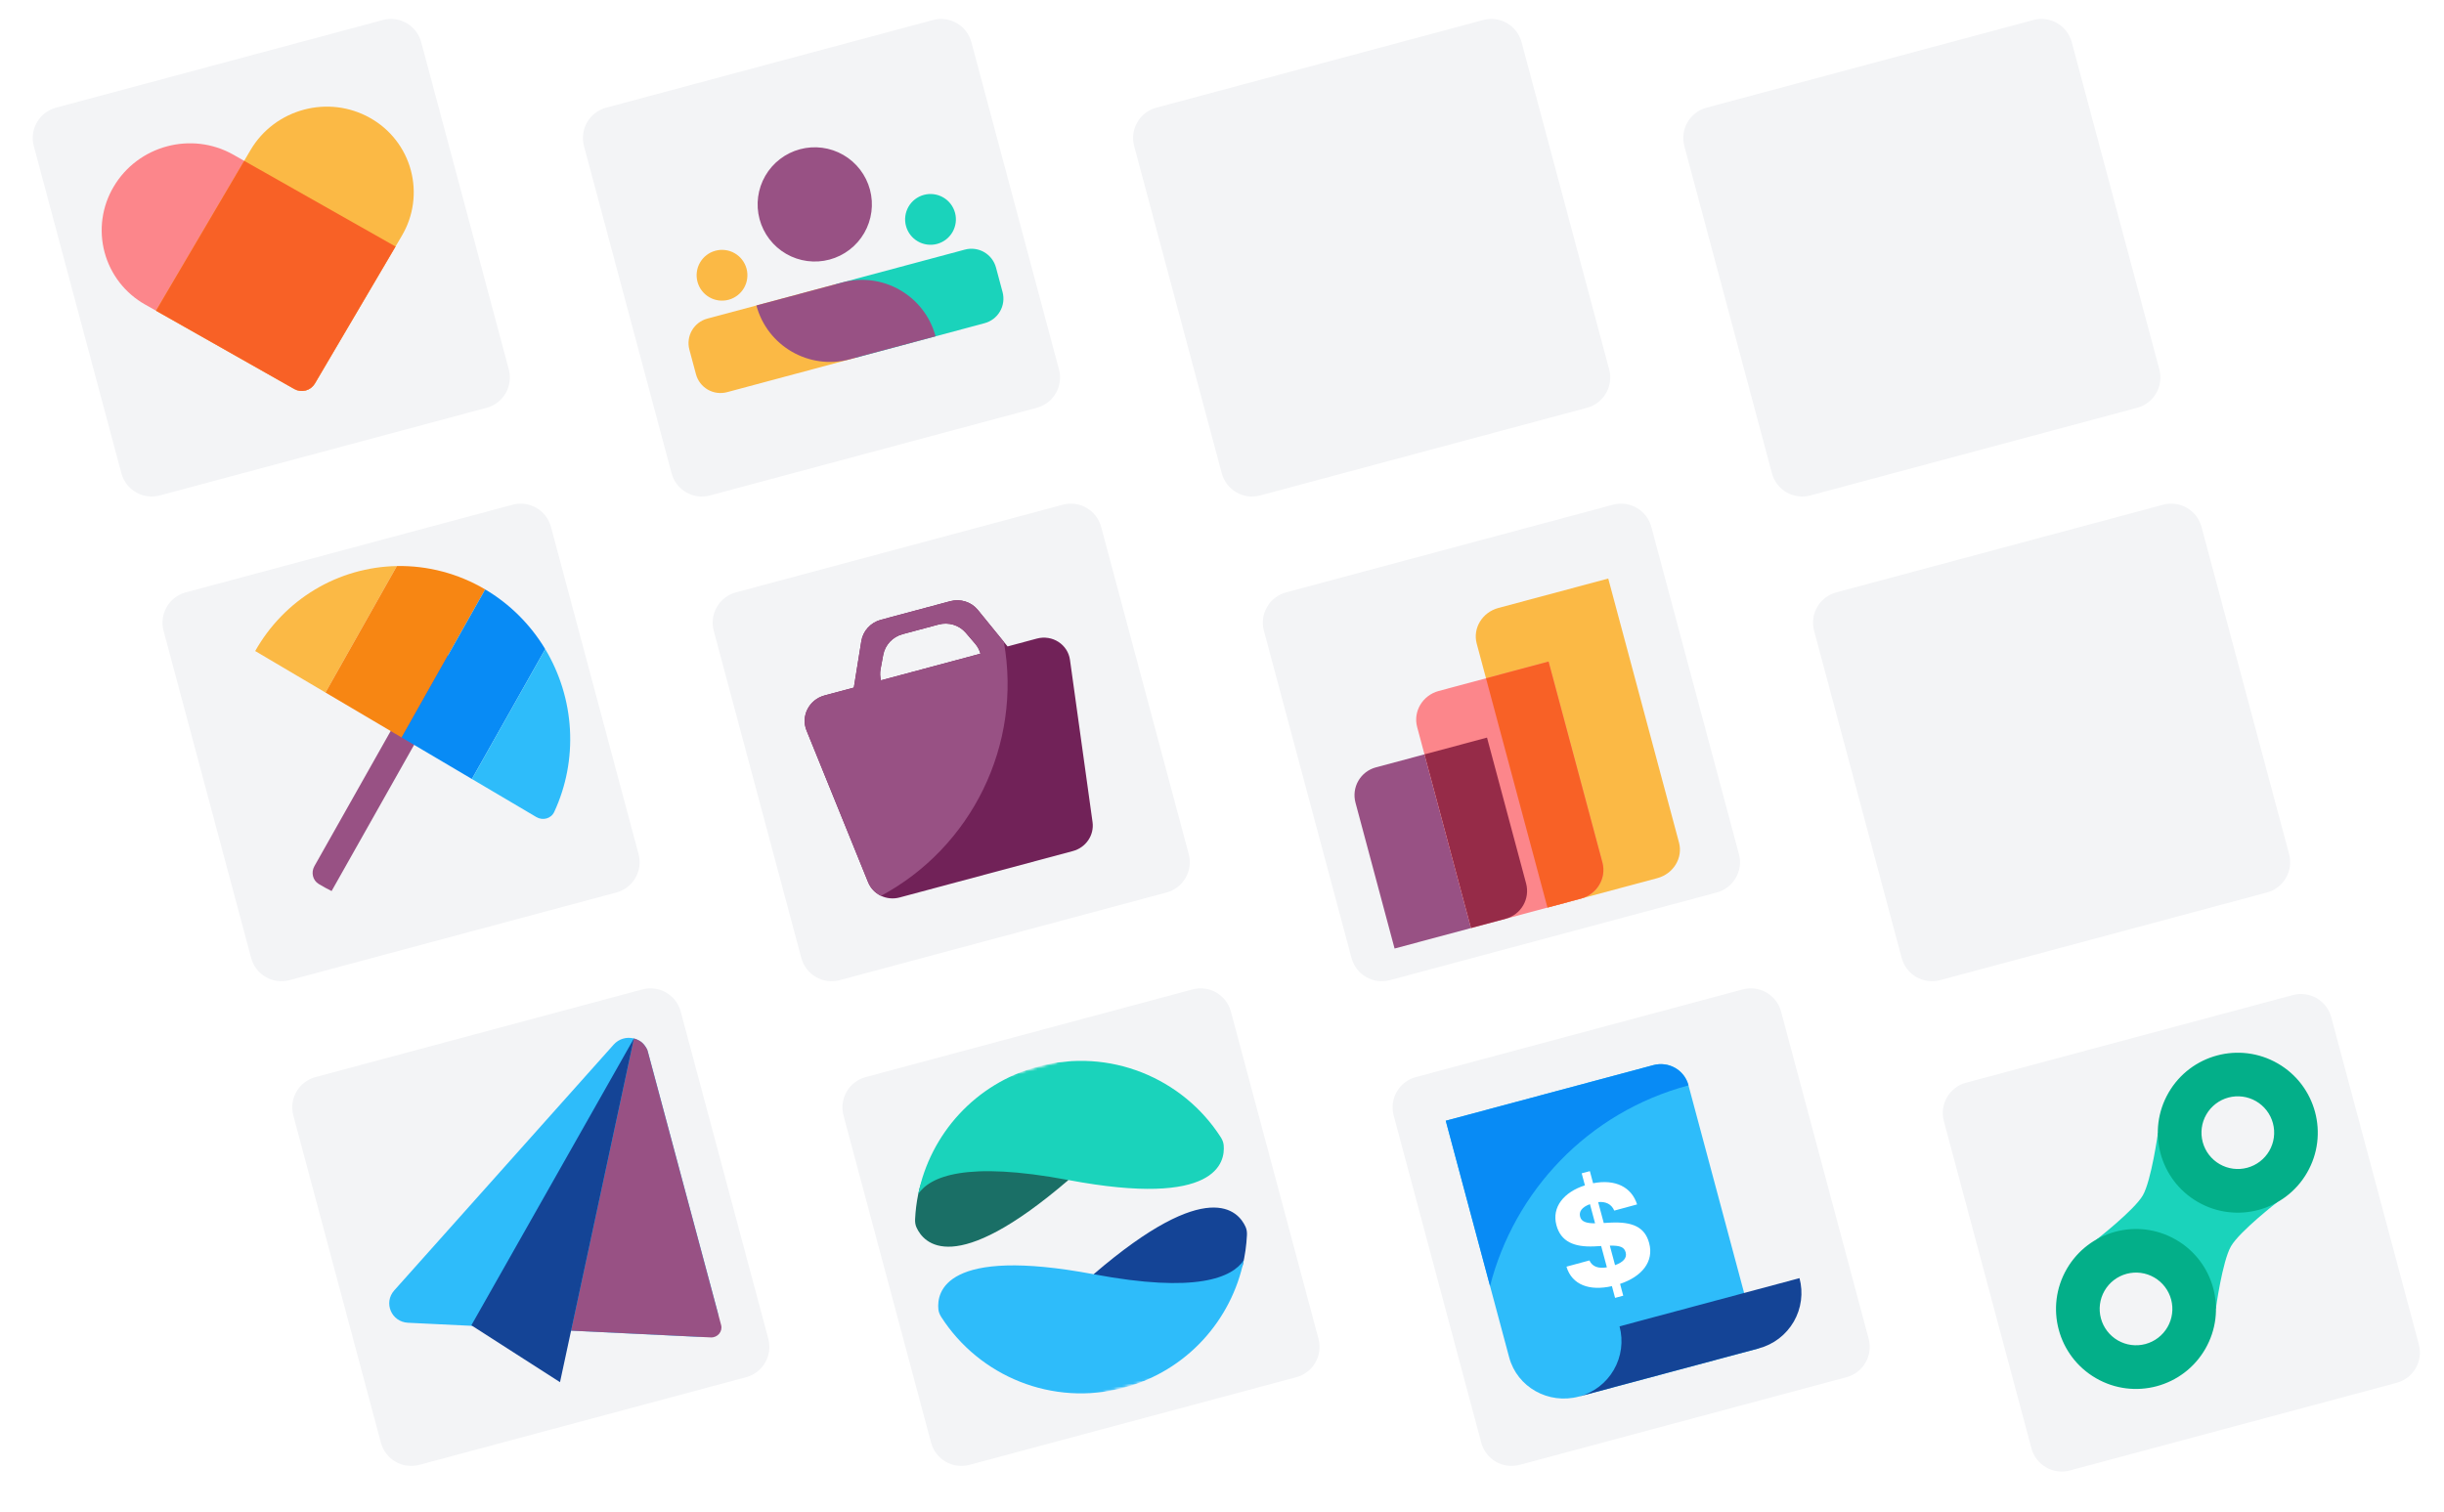 <?xml version="1.0" encoding="UTF-8"?>
<svg xmlns="http://www.w3.org/2000/svg" width="868" height="537" viewBox="0 0 868 537" fill="none">
  <g filter="url(#filter0_d_100_2)">
    <path d="M137.967 5.112L21.877 36.254C15.941 37.846 12.418 43.956 14.008 49.899L45.114 166.123C46.705 172.066 52.807 175.593 58.744 174.001L174.833 142.859C180.77 141.266 184.293 135.157 182.702 129.214L151.596 12.99C150.005 7.046 143.903 3.519 137.967 5.112Z" fill="#F3F4F6"></path>
    <g clip-path="url(#clip0_100_2)">
      <path d="M42.349 64.355C50.999 49.655 70.047 44.551 84.887 52.957L142.474 85.569L113.827 134.246C113.111 135.46 111.947 136.345 110.585 136.71C109.223 137.075 107.772 136.891 106.545 136.197L53.559 106.191C50.041 104.214 46.953 101.555 44.478 98.368C42.002 95.181 40.189 91.531 39.145 87.633C38.1 83.735 37.846 79.668 38.396 75.67C38.947 71.673 40.291 67.825 42.349 64.355Z" fill="#FC868B"></path>
      <path d="M133.498 39.931C137.017 41.908 140.104 44.568 142.58 47.755C145.055 50.941 146.868 54.591 147.913 58.489C148.957 62.387 149.212 66.454 148.661 70.452C148.111 74.45 146.767 78.297 144.708 81.767L113.825 134.247C113.109 135.461 111.944 136.346 110.582 136.711C109.22 137.076 107.77 136.892 106.542 136.198L57.395 108.366L90.96 51.33C99.612 36.629 118.658 31.525 133.498 39.931Z" fill="#FBB945"></path>
      <path d="M88.726 55.132L142.471 85.57L113.825 134.247C113.108 135.461 111.944 136.345 110.582 136.71C109.22 137.075 107.77 136.891 106.542 136.198L57.396 108.369L88.726 55.132Z" fill="#F86126"></path>
    </g>
  </g>
  <g filter="url(#filter1_d_100_2)">
    <path d="M184.05 177.295L67.96 208.437C62.024 210.03 58.501 216.139 60.092 222.082L91.198 338.306C92.788 344.249 98.89 347.776 104.827 346.184L220.916 315.042C226.853 313.449 230.376 307.34 228.785 301.397L197.679 185.173C196.088 179.23 189.986 175.703 184.05 177.295Z" fill="#F3F4F6"></path>
  </g>
  <g filter="url(#filter2_d_100_2)">
    <path d="M230.133 349.479L114.043 380.621C108.107 382.214 104.584 388.323 106.174 394.266L137.28 510.49C138.871 516.434 144.973 519.961 150.91 518.368L266.999 487.226C272.936 485.634 276.459 479.524 274.868 473.581L243.762 357.357C242.171 351.414 236.069 347.887 230.133 349.479Z" fill="#F3F4F6"></path>
    <g clip-path="url(#clip1_100_2)">
      <path d="M219.936 369.096L142.028 456.389C138.111 460.781 141.014 467.604 146.92 467.892L249.55 472.863C254.379 473.097 258.088 468.636 256.863 464.066L232.141 371.802C230.701 366.43 223.701 364.877 219.936 369.096Z" fill="#2EBCFA"></path>
      <path d="M227.153 366.889L204.823 470.697L254.452 473.103C256.865 473.219 258.721 470.989 258.108 468.703L231.914 370.953C231.914 370.953 231.129 369.263 229.893 368.249C228.766 367.321 227.153 366.889 227.153 366.889Z" fill="#985184"></path>
      <path d="M169.404 468.799L227.146 366.874L200.89 489.002L169.404 468.799Z" fill="#144496"></path>
    </g>
  </g>
  <g filter="url(#filter3_d_100_2)">
    <path d="M333.366 5.112L217.277 36.254C211.34 37.846 207.817 43.956 209.408 49.899L240.514 166.123C242.105 172.066 248.207 175.593 254.143 174.001L370.232 142.859C376.169 141.266 379.692 135.157 378.101 129.214L346.995 12.99C345.405 7.046 339.303 3.519 333.366 5.112Z" fill="#F3F4F6"></path>
  </g>
  <g filter="url(#filter4_d_100_2)">
    <path d="M379.449 177.295L263.359 208.437C257.423 210.03 253.9 216.139 255.491 222.082L286.597 338.306C288.187 344.249 294.289 347.776 300.226 346.184L416.315 315.042C422.252 313.449 425.775 307.34 424.184 301.397L393.078 185.173C391.487 179.23 385.385 175.702 379.449 177.295Z" fill="#F3F4F6"></path>
    <g clip-path="url(#clip2_100_2)">
      <path fill-rule="evenodd" clip-rule="evenodd" d="M307.905 225.762C308.49 222.121 311.219 219.142 314.853 218.168L339.477 211.57C343.114 210.596 346.964 211.812 349.292 214.672L359.845 227.633L370.251 224.845C375.739 223.375 381.248 226.918 382.01 232.409L390.025 290.041C390.666 294.673 387.671 299.087 383.046 300.326L321.502 316.817C316.874 318.056 312.076 315.731 310.318 311.399L288.441 257.481C286.357 252.346 289.354 246.521 294.843 245.051L305.246 242.263L307.905 225.762ZM350.209 230.215L314.881 239.681C314.547 238.432 314.478 237.078 314.741 235.676L315.678 230.642C316.339 227.096 319.034 224.222 322.588 223.269L335.329 219.855C338.883 218.903 342.654 220.045 344.999 222.783L348.33 226.673C349.257 227.759 349.875 228.966 350.209 230.215Z" fill="#712258"></path>
      <path fill-rule="evenodd" clip-rule="evenodd" d="M314.905 316.231C312.823 315.254 311.185 313.529 310.318 311.399L288.441 257.481C286.357 252.346 289.354 246.521 294.843 245.051L305.246 242.263L307.905 225.762C308.49 222.121 311.219 219.142 314.853 218.168L339.477 211.57C343.114 210.596 346.964 211.812 349.292 214.672L358.524 226.012C365.092 262.707 346.957 299.008 314.907 316.231L314.905 316.231ZM314.881 239.681L350.209 230.215C349.875 228.966 349.257 227.759 348.328 226.676L345 222.785C342.654 220.045 338.883 218.903 335.329 219.855L322.588 223.269C319.034 224.222 316.339 227.096 315.677 230.64L314.74 235.673C314.486 237.003 314.534 238.373 314.881 239.681Z" fill="#985184"></path>
    </g>
  </g>
  <g filter="url(#filter5_d_100_2)">
    <path d="M425.533 349.479L309.443 380.621C303.507 382.214 299.984 388.323 301.575 394.266L332.681 510.49C334.271 516.433 340.373 519.961 346.31 518.368L462.399 487.226C468.336 485.633 471.859 479.524 470.268 473.581L439.162 357.357C437.571 351.414 431.469 347.887 425.533 349.479Z" fill="#F3F4F6"></path>
    <mask id="mask0_100_2" style="mask-type:luminance" maskUnits="userSpaceOnUse" x="313" y="361" width="146" height="146">
      <path d="M427.626 361.605L313.686 392.17L344.216 506.242L458.156 475.677L427.626 361.605Z" fill="white"></path>
    </mask>
    <g mask="url(#mask0_100_2)">
      <mask id="mask1_100_2" style="mask-type:luminance" maskUnits="userSpaceOnUse" x="313" y="361" width="146" height="146">
        <path d="M313.686 392.17L427.626 361.604L458.155 475.675L344.215 506.242L313.686 392.17Z" fill="white"></path>
      </mask>
      <g mask="url(#mask1_100_2)">
        <path d="M394.003 454.984C394.003 454.984 390.889 450.929 390.409 450.65C431.12 415.667 441.839 428.196 444.378 433.836C444.79 434.749 444.906 435.757 444.857 436.757C444.681 440.411 444.165 444.041 443.314 447.6C440.813 451.94 421.51 457.386 421.51 457.386L394.003 454.984Z" fill="#144496"></path>
        <path d="M370.089 411.273L381.453 417.191C340.741 452.172 330.02 439.643 327.481 434.003C327.071 433.092 326.956 432.084 327.002 431.084C327.145 428.096 327.517 425.123 328.111 422.193C332.431 400.943 353.447 408.401 353.447 408.401L370.089 411.273Z" fill="#1A6F66"></path>
        <path d="M336.312 465.875C335.771 465.033 335.369 464.102 335.268 463.106C334.65 456.949 337.677 440.732 390.404 450.65C426.918 457.52 439.6 451.855 443.739 445.679C439.413 466.914 423.524 484.967 401.192 490.956C375.788 497.772 349.813 486.896 336.312 465.875Z" fill="#2EBCFA"></path>
        <path d="M435.545 401.966C436.083 402.808 436.488 403.739 436.589 404.735C437.205 410.892 434.178 427.109 381.451 417.191C344.937 410.321 332.255 415.986 328.115 422.162C332.444 400.93 348.331 382.877 370.663 376.885C396.064 370.071 422.042 380.945 435.545 401.966Z" fill="#1AD3BB"></path>
      </g>
    </g>
  </g>
  <g filter="url(#filter6_d_100_2)">
    <path d="M528.765 5.112L412.675 36.254C406.739 37.846 403.216 43.956 404.806 49.899L435.913 166.123C437.503 172.066 443.605 175.593 449.542 174.001L565.631 142.859C571.568 141.266 575.091 135.157 573.5 129.214L542.394 12.99C540.803 7.046 534.701 3.519 528.765 5.112Z" fill="#F3F4F6"></path>
  </g>
  <g filter="url(#filter7_d_100_2)">
    <path d="M574.849 177.295L458.759 208.437C452.823 210.03 449.3 216.139 450.89 222.082L481.997 338.306C483.587 344.249 489.689 347.776 495.626 346.184L611.715 315.042C617.652 313.449 621.175 307.34 619.584 301.397L588.478 185.173C586.887 179.23 580.785 175.702 574.849 177.295Z" fill="#F3F4F6"></path>
    <g clip-path="url(#clip3_100_2)">
      <path d="M483.405 283.123C482.704 280.505 483.071 277.715 484.426 275.367C485.782 273.02 488.014 271.307 490.632 270.605L507.909 265.976L524.442 327.678L497.293 334.953L483.405 283.123Z" fill="#985184"></path>
      <path d="M526.461 226.616C524.999 221.162 528.446 215.503 534.157 213.973L573.177 203.518L598.307 297.305C599.769 302.759 596.322 308.418 590.611 309.948L551.591 320.403L526.461 226.616Z" fill="#FBB945"></path>
      <path d="M505.308 256.269C503.823 250.726 507.249 244.991 512.96 243.46L551.98 233.005L571.114 304.414C572.599 309.957 569.174 315.692 563.462 317.223L524.442 327.678L505.308 256.269Z" fill="#FC868B"></path>
      <path d="M551.591 320.404L563.462 317.223C569.174 315.692 572.599 309.957 571.114 304.414L551.98 233.005L529.767 238.957L551.591 320.404Z" fill="#F86126"></path>
      <path d="M524.442 327.678L536.769 324.37C539.389 323.668 541.624 321.953 542.981 319.604C544.338 317.255 544.707 314.463 544.006 311.841L530.122 260.024L507.909 265.976L524.442 327.678Z" fill="#962B48"></path>
    </g>
  </g>
  <g filter="url(#filter8_d_100_2)">
    <path d="M620.931 349.479L504.841 380.621C498.905 382.214 495.382 388.323 496.972 394.266L528.079 510.49C529.669 516.433 535.771 519.961 541.708 518.368L657.797 487.226C663.734 485.633 667.257 479.524 665.666 473.581L634.56 357.357C632.969 351.414 626.867 347.887 620.931 349.479Z" fill="#F3F4F6"></path>
    <g clip-path="url(#clip4_100_2)">
      <path d="M626.705 476.976L562.794 494.1C551.935 497.01 540.826 490.771 537.983 480.162L515.467 396.13L589.209 376.371C594.642 374.915 600.194 378.038 601.615 383.34L626.705 476.976Z" fill="#2EBCFA"></path>
      <path d="M562.795 494.1L626.705 476.976C629.287 476.284 631.708 475.09 633.829 473.463C635.951 471.835 637.731 469.806 639.067 467.491C640.404 465.175 641.272 462.619 641.62 459.968C641.969 457.318 641.793 454.624 641.1 452.042L577.19 469.166C578.588 474.382 577.856 479.939 575.156 484.615C572.457 489.291 568.01 492.703 562.795 494.1Z" fill="#144496"></path>
      <path d="M601.676 383.568C565.808 393.179 539.817 421.257 531.195 454.829L515.467 396.13L589.209 376.371C591.817 375.672 594.595 376.038 596.933 377.388C599.271 378.737 600.977 380.961 601.676 383.568Z" fill="#088BF5"></path>
      <path d="M575.6 459.054L578.503 458.276L577.379 454.08C585.188 451.466 589.458 446.125 587.717 439.626L587.703 439.574C586.167 433.842 581.724 431.961 574.055 432.316L571.585 432.457L569.596 425.033C572.25 424.762 574.299 425.723 575.293 428.007L575.333 428.048L583.396 425.862L583.414 425.83C581.465 419.687 575.704 416.789 567.799 418.33L566.648 414.031L563.747 414.808L564.892 419.083C557.432 421.464 553.052 426.808 554.766 433.204L554.779 433.255C556.323 439.015 560.955 441.09 568.219 440.761L570.663 440.628L572.693 448.204C569.611 448.727 567.527 447.942 566.514 445.803L566.475 445.755L558.387 447.949L558.343 447.989C560.305 454.485 566.564 456.675 574.482 454.883L575.6 459.054ZM563.203 430.261L563.189 430.206C562.695 428.363 563.87 426.789 566.679 425.762L568.503 432.568C565.309 432.573 563.656 431.949 563.203 430.261ZM579.355 442.854L579.369 442.904C579.897 444.875 578.507 446.372 575.596 447.426L573.738 440.492C577.307 440.439 578.848 440.959 579.355 442.854Z" fill="white"></path>
    </g>
  </g>
  <g filter="url(#filter9_d_100_2)">
    <path d="M724.165 5.112L608.075 36.254C602.139 37.846 598.616 43.956 600.207 49.899L631.313 166.123C632.903 172.066 639.005 175.593 644.942 174.001L761.031 142.859C766.968 141.266 770.491 135.157 768.9 129.214L737.794 12.99C736.203 7.046 730.101 3.519 724.165 5.112Z" fill="#F3F4F6"></path>
  </g>
  <g filter="url(#filter10_d_100_2)">
    <path d="M770.249 177.295L654.16 208.437C648.223 210.03 644.7 216.139 646.291 222.082L677.397 338.306C678.988 344.249 685.09 347.776 691.026 346.184L807.116 315.042C813.052 313.449 816.575 307.34 814.984 301.397L783.878 185.173C782.288 179.23 776.186 175.702 770.249 177.295Z" fill="#F3F4F6"></path>
  </g>
  <g filter="url(#filter11_d_100_2)">
    <path d="M816.331 349.479L700.241 380.621C694.305 382.214 690.782 388.323 692.373 394.266L723.479 510.49C725.069 516.433 731.171 519.961 737.108 518.368L853.197 487.226C859.134 485.633 862.657 479.524 861.066 473.581L829.96 357.357C828.369 351.414 822.267 347.887 816.331 349.479Z" fill="#F3F4F6"></path>
  </g>
  <g clip-path="url(#clip5_100_2)">
    <path d="M308.968 67.361C310.361 72.559 309.631 78.098 306.941 82.759C304.25 87.42 299.817 90.82 294.619 92.213C289.421 93.606 283.882 92.877 279.221 90.186C274.56 87.495 271.159 83.063 269.766 77.865C268.373 72.666 269.102 67.127 271.793 62.467C274.484 57.806 278.916 54.405 284.115 53.012C289.313 51.619 294.852 52.348 299.513 55.039C304.174 57.73 307.575 62.162 308.968 67.361Z" fill="#985184"></path>
    <path d="M265.14 95.444C265.759 97.754 265.435 100.216 264.239 102.287C263.043 104.359 261.073 105.87 258.762 106.49C256.452 107.109 253.99 106.785 251.919 105.589C249.847 104.393 248.336 102.423 247.717 100.112C247.098 97.802 247.422 95.34 248.618 93.269C249.814 91.197 251.784 89.686 254.094 89.067C256.404 88.448 258.866 88.772 260.938 89.968C263.009 91.164 264.521 93.133 265.14 95.444Z" fill="#FBB945"></path>
    <path d="M339.187 75.603C339.806 77.913 339.482 80.375 338.286 82.447C337.09 84.518 335.12 86.029 332.81 86.649C330.499 87.268 328.038 86.944 325.966 85.748C323.895 84.552 322.383 82.582 321.764 80.271C321.145 77.961 321.469 75.499 322.665 73.428C323.861 71.356 325.831 69.845 328.141 69.226C330.452 68.607 332.914 68.931 334.985 70.127C337.056 71.323 338.568 73.293 339.187 75.603Z" fill="#1AD3BB"></path>
    <path d="M296.953 100.925L251.218 113.18C248.908 113.799 246.938 115.31 245.742 117.382C244.546 119.453 244.222 121.915 244.841 124.225L247.175 132.937C247.794 135.247 249.306 137.217 251.377 138.413C253.449 139.609 255.91 139.933 258.221 139.314L303.956 127.059L296.953 100.925Z" fill="#FBB945"></path>
    <path d="M342.689 88.67L296.953 100.925L303.956 127.059L349.691 114.804C352.002 114.185 353.971 112.674 355.167 110.602C356.363 108.531 356.687 106.069 356.068 103.759L353.734 95.047C353.115 92.737 351.604 90.767 349.532 89.571C347.461 88.375 344.999 88.051 342.689 88.67Z" fill="#1AD3BB"></path>
    <path d="M268.641 108.511L299.131 100.341C313.564 96.474 328.401 105.04 332.268 119.473L301.778 127.643C287.345 131.51 272.508 122.944 268.641 108.511Z" fill="#985184"></path>
  </g>
  <g clip-path="url(#clip6_100_2)">
    <path d="M117.772 316.53C116.209 315.758 114.678 314.918 113.185 314.013C111.038 312.711 110.422 309.894 111.655 307.704L155.225 230.485L159.387 232.943C160.49 233.595 161.298 234.663 161.633 235.913C161.968 237.163 161.802 238.492 161.173 239.608L117.772 316.53Z" fill="#985184"></path>
    <path d="M115.6 246.015L90.635 231.27C95.728 222.243 103.032 214.725 111.844 209.438C120.656 204.151 130.679 201.274 140.95 201.082L115.597 246.015L115.6 246.015Z" fill="#FBB945"></path>
    <path d="M115.597 246.013L140.949 201.08C151.928 200.875 162.78 203.746 172.319 209.38L142.639 261.987L115.597 246.013Z" fill="#F78613"></path>
    <path d="M167.599 276.731L142.639 261.987L172.318 209.383C181.042 214.536 188.373 221.827 193.636 230.583L167.599 276.731Z" fill="#088BF5"></path>
    <path d="M167.601 276.73L193.639 230.583C198.843 239.241 201.861 249.058 202.421 259.151C202.982 269.244 201.066 279.296 196.848 288.4C195.727 290.823 192.783 291.601 190.483 290.245L167.601 276.73Z" fill="#2EBCFA"></path>
  </g>
  <g clip-path="url(#clip7_100_2)">
    <path d="M744.466 440.432C744.466 440.432 758.008 429.888 761.031 424.648C764.058 419.41 766.418 402.413 766.418 402.413L808.909 426.945C808.909 426.945 795.41 437.413 792.343 442.726C789.275 448.039 786.958 464.961 786.958 464.961L744.467 440.429L744.466 440.432Z" fill="#1AD3BB"></path>
    <path fill-rule="evenodd" clip-rule="evenodd" d="M819.363 416.582C827.208 402.995 822.554 385.623 808.966 377.778C795.381 369.935 778.007 374.591 770.164 388.175C762.32 401.763 766.974 419.134 780.562 426.979C794.146 434.822 811.52 430.167 819.363 416.582ZM805.945 408.833C806.796 407.365 807.349 405.743 807.572 404.06C807.796 402.378 807.686 400.668 807.248 399.028C806.81 397.388 806.053 395.851 805.02 394.504C803.987 393.157 802.699 392.027 801.229 391.178C799.759 390.33 798.137 389.779 796.454 389.558C794.771 389.337 793.061 389.451 791.422 389.891C789.783 390.332 788.247 391.091 786.902 392.126C785.556 393.161 784.428 394.451 783.582 395.922C781.876 398.887 781.417 402.408 782.305 405.711C783.193 409.015 785.356 411.831 788.318 413.541C791.281 415.252 794.801 415.716 798.106 414.834C801.41 413.951 804.23 411.793 805.945 408.833ZM783.212 479.198C791.055 465.614 786.4 448.24 772.815 440.397C759.227 432.552 741.856 437.207 734.011 450.794C726.168 464.379 730.824 481.753 744.408 489.596C757.996 497.441 775.367 492.786 783.212 479.198ZM769.792 471.452C770.643 469.984 771.196 468.362 771.419 466.679C771.643 464.997 771.532 463.287 771.095 461.647C770.657 460.007 769.9 458.47 768.867 457.123C767.834 455.776 766.546 454.646 765.076 453.797C763.606 452.949 761.984 452.398 760.301 452.177C758.618 451.957 756.908 452.07 755.269 452.51C753.63 452.951 752.094 453.71 750.749 454.745C749.403 455.78 748.275 457.07 747.429 458.541C745.723 461.506 745.264 465.027 746.152 468.33C747.04 471.634 749.203 474.45 752.165 476.16C755.127 477.871 758.648 478.336 761.952 477.453C765.257 476.57 768.077 474.412 769.792 471.452Z" fill="#03AF89"></path>
  </g>
  <defs>
    <filter id="filter0_d_100_2" x="7.626" y="2.729" width="177.457" height="177.653" filterUnits="userSpaceOnUse" color-interpolation-filters="sRGB">
      <feFlood flood-opacity="0" result="BackgroundImageFix"></feFlood>
      <feColorMatrix in="SourceAlpha" type="matrix" values="0 0 0 0 0 0 0 0 0 0 0 0 0 0 0 0 0 0 127 0" result="hardAlpha"></feColorMatrix>
      <feOffset dx="-2" dy="2"></feOffset>
      <feGaussianBlur stdDeviation="2"></feGaussianBlur>
      <feComposite in2="hardAlpha" operator="out"></feComposite>
      <feColorMatrix type="matrix" values="0 0 0 0 0 0 0 0 0 0 0 0 0 0 0 0 0 0 0.1 0"></feColorMatrix>
      <feBlend mode="normal" in2="BackgroundImageFix" result="effect1_dropShadow_100_2"></feBlend>
      <feBlend mode="normal" in="SourceGraphic" in2="effect1_dropShadow_100_2" result="shape"></feBlend>
    </filter>
    <filter id="filter1_d_100_2" x="53.71" y="174.913" width="177.457" height="177.653" filterUnits="userSpaceOnUse" color-interpolation-filters="sRGB">
      <feFlood flood-opacity="0" result="BackgroundImageFix"></feFlood>
      <feColorMatrix in="SourceAlpha" type="matrix" values="0 0 0 0 0 0 0 0 0 0 0 0 0 0 0 0 0 0 127 0" result="hardAlpha"></feColorMatrix>
      <feOffset dx="-2" dy="2"></feOffset>
      <feGaussianBlur stdDeviation="2"></feGaussianBlur>
      <feComposite in2="hardAlpha" operator="out"></feComposite>
      <feColorMatrix type="matrix" values="0 0 0 0 0 0 0 0 0 0 0 0 0 0 0 0 0 0 0.1 0"></feColorMatrix>
      <feBlend mode="normal" in2="BackgroundImageFix" result="effect1_dropShadow_100_2"></feBlend>
      <feBlend mode="normal" in="SourceGraphic" in2="effect1_dropShadow_100_2" result="shape"></feBlend>
    </filter>
    <filter id="filter2_d_100_2" x="99.793" y="347.097" width="177.457" height="177.653" filterUnits="userSpaceOnUse" color-interpolation-filters="sRGB">
      <feFlood flood-opacity="0" result="BackgroundImageFix"></feFlood>
      <feColorMatrix in="SourceAlpha" type="matrix" values="0 0 0 0 0 0 0 0 0 0 0 0 0 0 0 0 0 0 127 0" result="hardAlpha"></feColorMatrix>
      <feOffset dx="-2" dy="2"></feOffset>
      <feGaussianBlur stdDeviation="2"></feGaussianBlur>
      <feComposite in2="hardAlpha" operator="out"></feComposite>
      <feColorMatrix type="matrix" values="0 0 0 0 0 0 0 0 0 0 0 0 0 0 0 0 0 0 0.1 0"></feColorMatrix>
      <feBlend mode="normal" in2="BackgroundImageFix" result="effect1_dropShadow_100_2"></feBlend>
      <feBlend mode="normal" in="SourceGraphic" in2="effect1_dropShadow_100_2" result="shape"></feBlend>
    </filter>
    <filter id="filter3_d_100_2" x="203.026" y="2.729" width="177.457" height="177.653" filterUnits="userSpaceOnUse" color-interpolation-filters="sRGB">
      <feFlood flood-opacity="0" result="BackgroundImageFix"></feFlood>
      <feColorMatrix in="SourceAlpha" type="matrix" values="0 0 0 0 0 0 0 0 0 0 0 0 0 0 0 0 0 0 127 0" result="hardAlpha"></feColorMatrix>
      <feOffset dx="-2" dy="2"></feOffset>
      <feGaussianBlur stdDeviation="2"></feGaussianBlur>
      <feComposite in2="hardAlpha" operator="out"></feComposite>
      <feColorMatrix type="matrix" values="0 0 0 0 0 0 0 0 0 0 0 0 0 0 0 0 0 0 0.1 0"></feColorMatrix>
      <feBlend mode="normal" in2="BackgroundImageFix" result="effect1_dropShadow_100_2"></feBlend>
      <feBlend mode="normal" in="SourceGraphic" in2="effect1_dropShadow_100_2" result="shape"></feBlend>
    </filter>
    <filter id="filter4_d_100_2" x="249.109" y="174.913" width="177.457" height="177.653" filterUnits="userSpaceOnUse" color-interpolation-filters="sRGB">
      <feFlood flood-opacity="0" result="BackgroundImageFix"></feFlood>
      <feColorMatrix in="SourceAlpha" type="matrix" values="0 0 0 0 0 0 0 0 0 0 0 0 0 0 0 0 0 0 127 0" result="hardAlpha"></feColorMatrix>
      <feOffset dx="-2" dy="2"></feOffset>
      <feGaussianBlur stdDeviation="2"></feGaussianBlur>
      <feComposite in2="hardAlpha" operator="out"></feComposite>
      <feColorMatrix type="matrix" values="0 0 0 0 0 0 0 0 0 0 0 0 0 0 0 0 0 0 0.1 0"></feColorMatrix>
      <feBlend mode="normal" in2="BackgroundImageFix" result="effect1_dropShadow_100_2"></feBlend>
      <feBlend mode="normal" in="SourceGraphic" in2="effect1_dropShadow_100_2" result="shape"></feBlend>
    </filter>
    <filter id="filter5_d_100_2" x="295.193" y="347.097" width="177.457" height="177.653" filterUnits="userSpaceOnUse" color-interpolation-filters="sRGB">
      <feFlood flood-opacity="0" result="BackgroundImageFix"></feFlood>
      <feColorMatrix in="SourceAlpha" type="matrix" values="0 0 0 0 0 0 0 0 0 0 0 0 0 0 0 0 0 0 127 0" result="hardAlpha"></feColorMatrix>
      <feOffset dx="-2" dy="2"></feOffset>
      <feGaussianBlur stdDeviation="2"></feGaussianBlur>
      <feComposite in2="hardAlpha" operator="out"></feComposite>
      <feColorMatrix type="matrix" values="0 0 0 0 0 0 0 0 0 0 0 0 0 0 0 0 0 0 0.1 0"></feColorMatrix>
      <feBlend mode="normal" in2="BackgroundImageFix" result="effect1_dropShadow_100_2"></feBlend>
      <feBlend mode="normal" in="SourceGraphic" in2="effect1_dropShadow_100_2" result="shape"></feBlend>
    </filter>
    <filter id="filter6_d_100_2" x="398.425" y="2.729" width="177.457" height="177.653" filterUnits="userSpaceOnUse" color-interpolation-filters="sRGB">
      <feFlood flood-opacity="0" result="BackgroundImageFix"></feFlood>
      <feColorMatrix in="SourceAlpha" type="matrix" values="0 0 0 0 0 0 0 0 0 0 0 0 0 0 0 0 0 0 127 0" result="hardAlpha"></feColorMatrix>
      <feOffset dx="-2" dy="2"></feOffset>
      <feGaussianBlur stdDeviation="2"></feGaussianBlur>
      <feComposite in2="hardAlpha" operator="out"></feComposite>
      <feColorMatrix type="matrix" values="0 0 0 0 0 0 0 0 0 0 0 0 0 0 0 0 0 0 0.1 0"></feColorMatrix>
      <feBlend mode="normal" in2="BackgroundImageFix" result="effect1_dropShadow_100_2"></feBlend>
      <feBlend mode="normal" in="SourceGraphic" in2="effect1_dropShadow_100_2" result="shape"></feBlend>
    </filter>
    <filter id="filter7_d_100_2" x="444.509" y="174.913" width="177.458" height="178.558" filterUnits="userSpaceOnUse" color-interpolation-filters="sRGB">
      <feFlood flood-opacity="0" result="BackgroundImageFix"></feFlood>
      <feColorMatrix in="SourceAlpha" type="matrix" values="0 0 0 0 0 0 0 0 0 0 0 0 0 0 0 0 0 0 127 0" result="hardAlpha"></feColorMatrix>
      <feOffset dx="-2" dy="2"></feOffset>
      <feGaussianBlur stdDeviation="2"></feGaussianBlur>
      <feComposite in2="hardAlpha" operator="out"></feComposite>
      <feColorMatrix type="matrix" values="0 0 0 0 0 0 0 0 0 0 0 0 0 0 0 0 0 0 0.1 0"></feColorMatrix>
      <feBlend mode="normal" in2="BackgroundImageFix" result="effect1_dropShadow_100_2"></feBlend>
      <feBlend mode="normal" in="SourceGraphic" in2="effect1_dropShadow_100_2" result="shape"></feBlend>
    </filter>
    <filter id="filter8_d_100_2" x="490.591" y="347.097" width="177.457" height="177.653" filterUnits="userSpaceOnUse" color-interpolation-filters="sRGB">
      <feFlood flood-opacity="0" result="BackgroundImageFix"></feFlood>
      <feColorMatrix in="SourceAlpha" type="matrix" values="0 0 0 0 0 0 0 0 0 0 0 0 0 0 0 0 0 0 127 0" result="hardAlpha"></feColorMatrix>
      <feOffset dx="-2" dy="2"></feOffset>
      <feGaussianBlur stdDeviation="2"></feGaussianBlur>
      <feComposite in2="hardAlpha" operator="out"></feComposite>
      <feColorMatrix type="matrix" values="0 0 0 0 0 0 0 0 0 0 0 0 0 0 0 0 0 0 0.1 0"></feColorMatrix>
      <feBlend mode="normal" in2="BackgroundImageFix" result="effect1_dropShadow_100_2"></feBlend>
      <feBlend mode="normal" in="SourceGraphic" in2="effect1_dropShadow_100_2" result="shape"></feBlend>
    </filter>
    <filter id="filter9_d_100_2" x="593.825" y="2.729" width="177.457" height="177.653" filterUnits="userSpaceOnUse" color-interpolation-filters="sRGB">
      <feFlood flood-opacity="0" result="BackgroundImageFix"></feFlood>
      <feColorMatrix in="SourceAlpha" type="matrix" values="0 0 0 0 0 0 0 0 0 0 0 0 0 0 0 0 0 0 127 0" result="hardAlpha"></feColorMatrix>
      <feOffset dx="-2" dy="2"></feOffset>
      <feGaussianBlur stdDeviation="2"></feGaussianBlur>
      <feComposite in2="hardAlpha" operator="out"></feComposite>
      <feColorMatrix type="matrix" values="0 0 0 0 0 0 0 0 0 0 0 0 0 0 0 0 0 0 0.1 0"></feColorMatrix>
      <feBlend mode="normal" in2="BackgroundImageFix" result="effect1_dropShadow_100_2"></feBlend>
      <feBlend mode="normal" in="SourceGraphic" in2="effect1_dropShadow_100_2" result="shape"></feBlend>
    </filter>
    <filter id="filter10_d_100_2" x="639.909" y="174.913" width="177.457" height="177.653" filterUnits="userSpaceOnUse" color-interpolation-filters="sRGB">
      <feFlood flood-opacity="0" result="BackgroundImageFix"></feFlood>
      <feColorMatrix in="SourceAlpha" type="matrix" values="0 0 0 0 0 0 0 0 0 0 0 0 0 0 0 0 0 0 127 0" result="hardAlpha"></feColorMatrix>
      <feOffset dx="-2" dy="2"></feOffset>
      <feGaussianBlur stdDeviation="2"></feGaussianBlur>
      <feComposite in2="hardAlpha" operator="out"></feComposite>
      <feColorMatrix type="matrix" values="0 0 0 0 0 0 0 0 0 0 0 0 0 0 0 0 0 0 0.1 0"></feColorMatrix>
      <feBlend mode="normal" in2="BackgroundImageFix" result="effect1_dropShadow_100_2"></feBlend>
      <feBlend mode="normal" in="SourceGraphic" in2="effect1_dropShadow_100_2" result="shape"></feBlend>
    </filter>
    <filter id="filter11_d_100_2" x="685.991" y="349.097" width="177.457" height="177.653" filterUnits="userSpaceOnUse" color-interpolation-filters="sRGB">
      <feFlood flood-opacity="0" result="BackgroundImageFix"></feFlood>
      <feColorMatrix in="SourceAlpha" type="matrix" values="0 0 0 0 0 0 0 0 0 0 0 0 0 0 0 0 0 0 127 0" result="hardAlpha"></feColorMatrix>
      <feOffset dx="-2" dy="4"></feOffset>
      <feGaussianBlur stdDeviation="2"></feGaussianBlur>
      <feComposite in2="hardAlpha" operator="out"></feComposite>
      <feColorMatrix type="matrix" values="0 0 0 0 0 0 0 0 0 0 0 0 0 0 0 0 0 0 0.1 0"></feColorMatrix>
      <feBlend mode="normal" in2="BackgroundImageFix" result="effect1_dropShadow_100_2"></feBlend>
      <feBlend mode="normal" in="SourceGraphic" in2="effect1_dropShadow_100_2" result="shape"></feBlend>
    </filter>
    <clipPath id="clip0_100_2">
      <rect width="134.059" height="134.059" fill="white" transform="translate(16 42.697) rotate(-15)"></rect>
    </clipPath>
    <clipPath id="clip1_100_2">
      <rect width="133.433" height="133.433" fill="white" transform="translate(109 386.535) rotate(-15)"></rect>
    </clipPath>
    <clipPath id="clip2_100_2">
      <rect width="115.485" height="115.485" fill="white" transform="translate(269 220.89) rotate(-15)"></rect>
    </clipPath>
    <clipPath id="clip3_100_2">
      <rect width="127.757" height="127.757" fill="white" transform="translate(457 224.066) rotate(-15)"></rect>
    </clipPath>
    <clipPath id="clip4_100_2">
      <rect width="127.24" height="127.24" fill="white" transform="translate(503 388.932) rotate(-15)"></rect>
    </clipPath>
    <clipPath id="clip5_100_2">
      <rect width="112.735" height="112.735" fill="white" transform="translate(225 50.178) rotate(-15)"></rect>
    </clipPath>
    <clipPath id="clip6_100_2">
      <rect width="121.988" height="121.988" fill="white" transform="translate(69 218.573) rotate(-15)"></rect>
    </clipPath>
    <clipPath id="clip7_100_2">
      <rect width="128.495" height="128.495" fill="white" transform="translate(698 388.257) rotate(-15)"></rect>
    </clipPath>
  </defs>
</svg>
